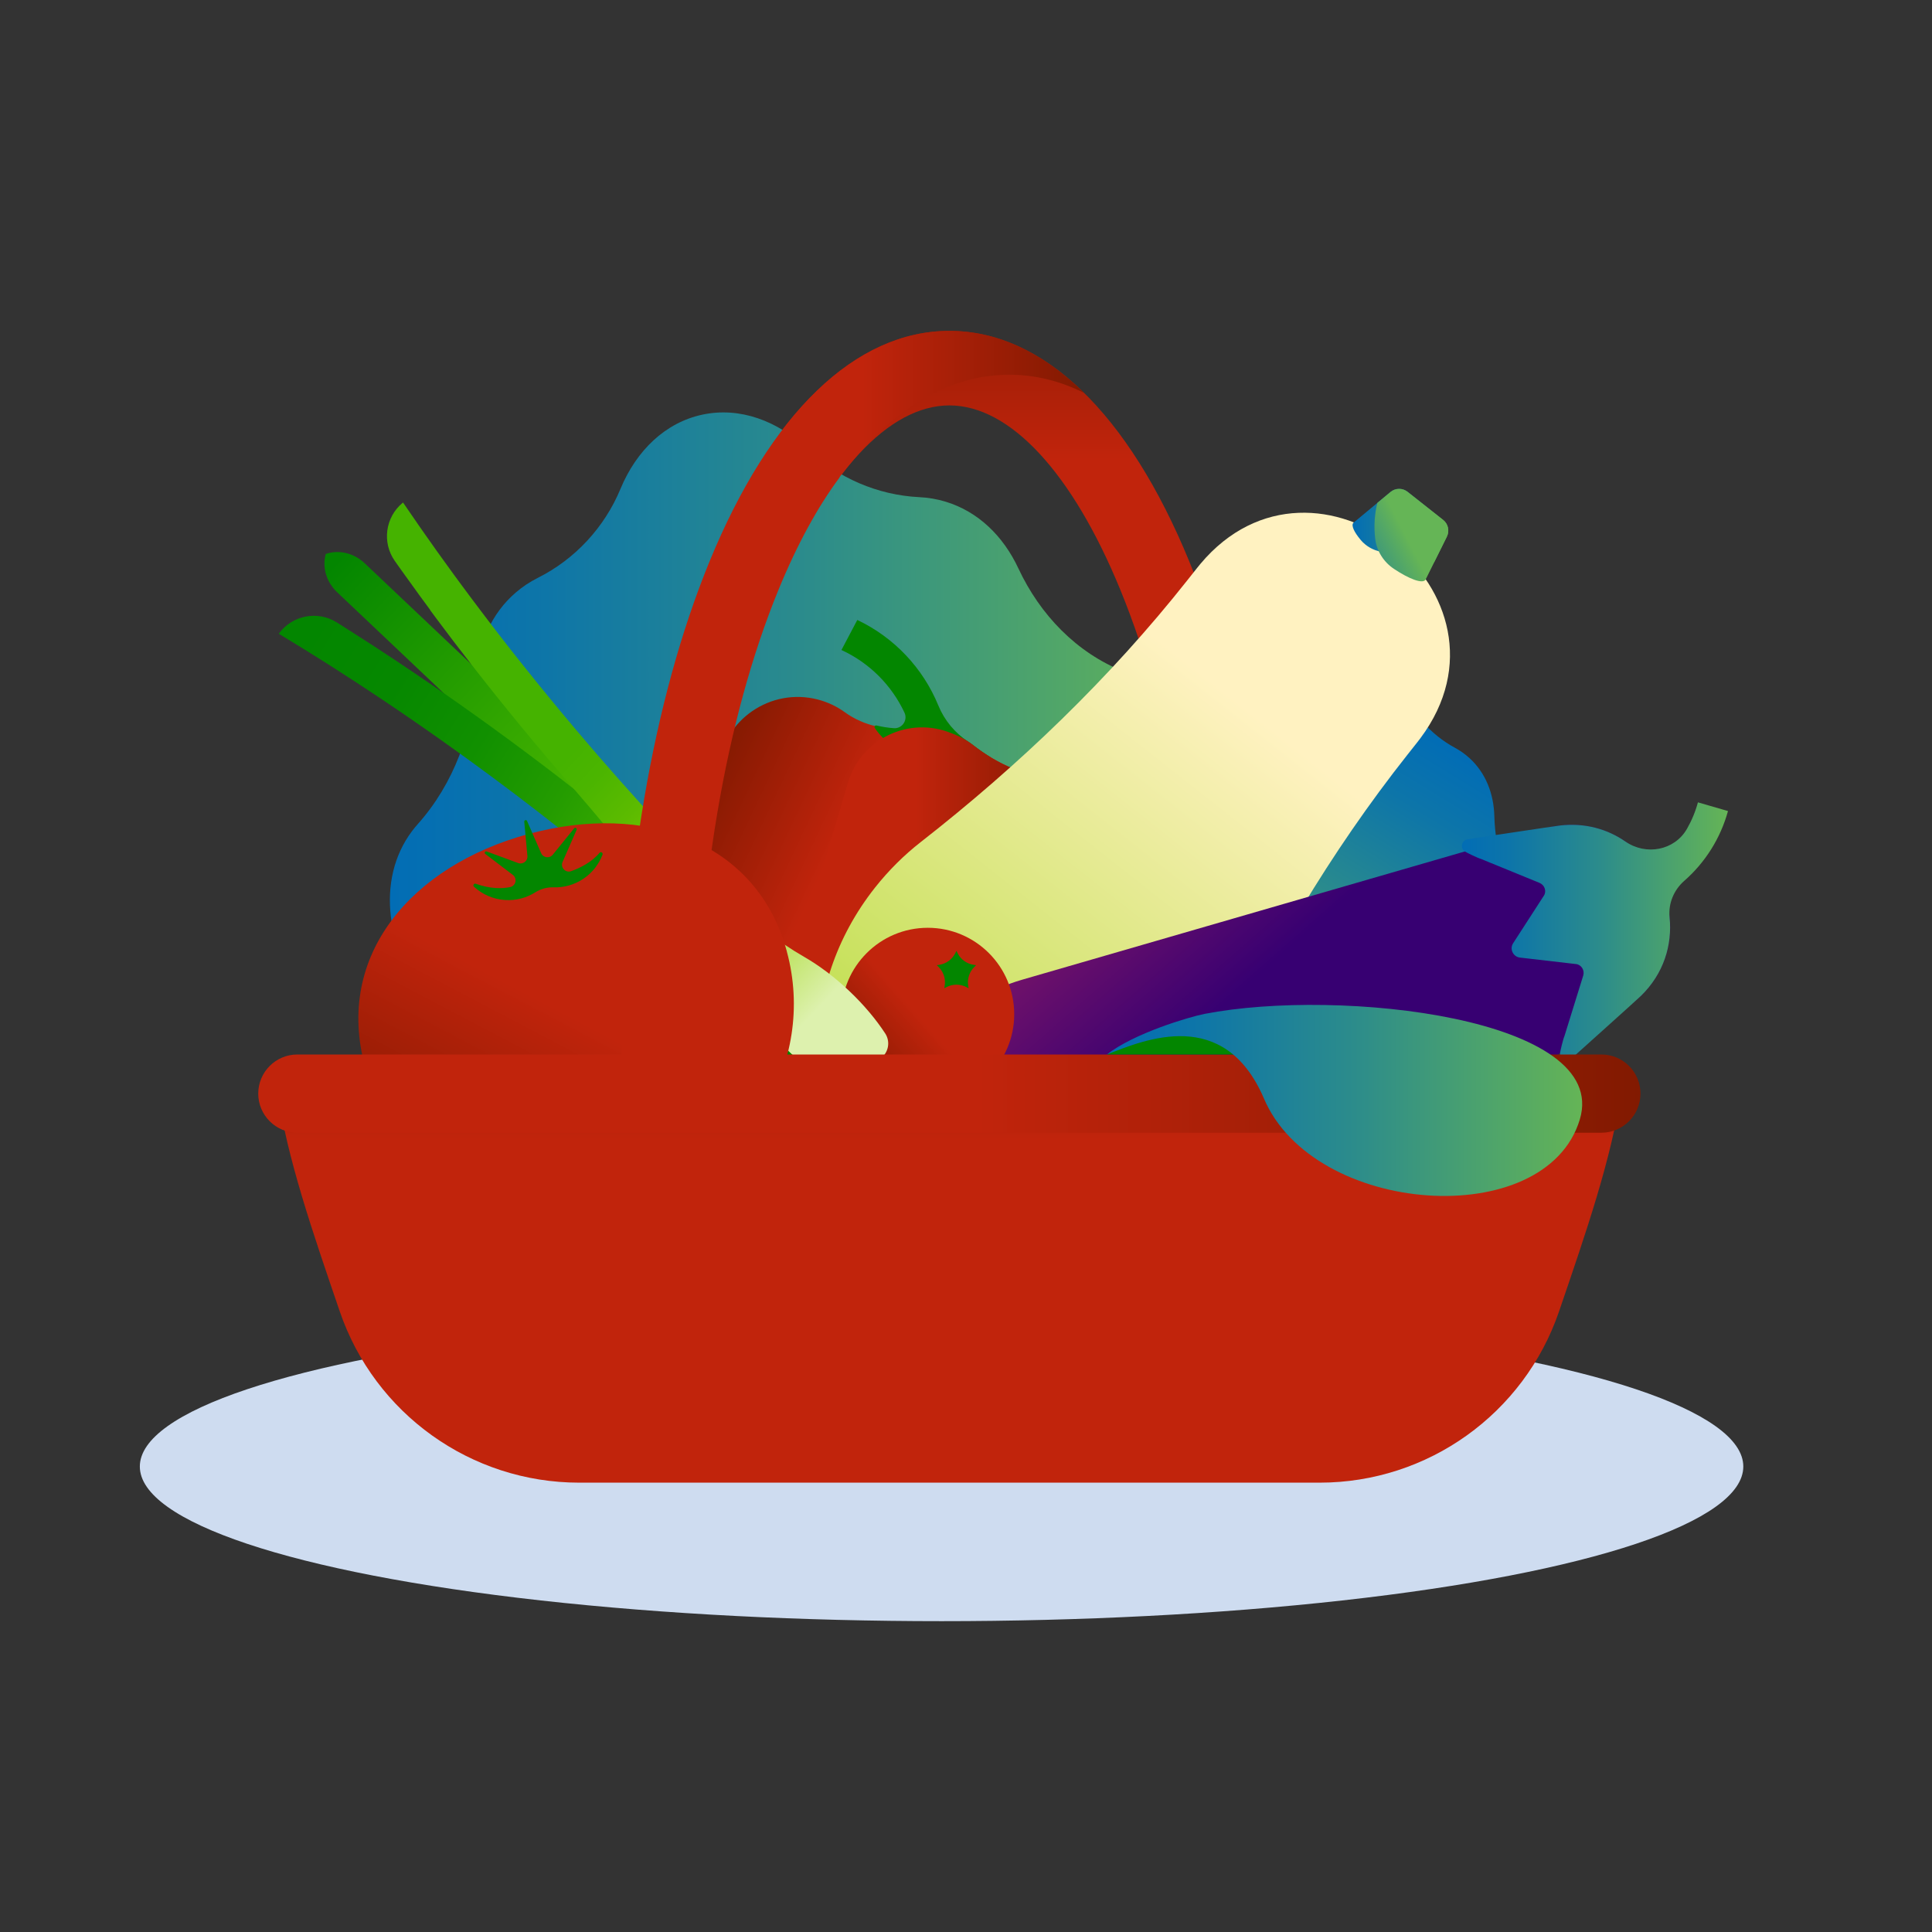 <?xml version="1.0" encoding="UTF-8"?><svg id="Layer_1" xmlns="http://www.w3.org/2000/svg" xmlns:xlink="http://www.w3.org/1999/xlink" viewBox="0 0 450 450"><rect x="0" y="0" width="450" height="450" fill="#333333" stroke="none"/><defs><style>.cls-1{fill:url(#linear-gradient);}.cls-2{fill:#038600;}.cls-3{fill:#cedcf0;}.cls-4{fill:url(#linear-gradient-3);}.cls-5{fill:url(#linear-gradient-4);}.cls-6{fill:url(#linear-gradient-2);}.cls-7{fill:url(#linear-gradient-6);}.cls-8{fill:url(#linear-gradient-5);}.cls-9{fill:url(#Gradient_bez_nazwy_131-7);}.cls-10{fill:url(#Gradient_bez_nazwy_131-2);}.cls-11{fill:url(#Gradient_bez_nazwy_131-6);}.cls-12{fill:url(#Gradient_bez_nazwy_131-3);}.cls-13{fill:url(#Gradient_bez_nazwy_131-5);}.cls-14{fill:url(#Gradient_bez_nazwy_131-4);}.cls-15{fill:url(#Gradient_bez_nazwy_44-2);}.cls-16{fill:url(#Gradient_bez_nazwy_44-3);}.cls-17{fill:url(#Gradient_bez_nazwy_44-4);}.cls-18{fill:url(#Gradient_bez_nazwy_44-5);}.cls-19{fill:url(#Gradient_bez_nazwy_44-6);}.cls-20{fill:url(#Gradient_bez_nazwy_131);}.cls-21{fill:url(#Gradient_bez_nazwy_8);}.cls-22{fill:url(#Gradient_bez_nazwy_44);}</style><linearGradient id="Gradient_bez_nazwy_131" x1="221.13" y1="160.32" x2="221.13" y2="57.58" gradientUnits="userSpaceOnUse"><stop offset="0" stop-color="#c1240c"/><stop offset=".52" stop-color="#c1240c"/><stop offset=".87" stop-color="#931c04"/><stop offset="1" stop-color="#821a01"/><stop offset="1" stop-color="#821a01"/></linearGradient><linearGradient id="Gradient_bez_nazwy_44" x1="90.81" y1="185.37" x2="278.99" y2="185.37" gradientUnits="userSpaceOnUse"><stop offset="0" stop-color="#026db5"/><stop offset=".18" stop-color="#0d75a9"/><stop offset=".52" stop-color="#2c8c8b"/><stop offset=".95" stop-color="#5fb05b"/><stop offset="1" stop-color="#65b556"/></linearGradient><linearGradient id="Gradient_bez_nazwy_44-2" x1="813.39" y1="901.04" x2="786.73" y2="983.75" gradientTransform="translate(-250.66 -900.03) rotate(13.67)" xlink:href="#Gradient_bez_nazwy_44"/><linearGradient id="Gradient_bez_nazwy_8" x1="1094.71" y1="1404.17" x2="1022.42" y2="1400.5" gradientTransform="translate(-257.61 -1485.4) rotate(22.36)" gradientUnits="userSpaceOnUse"><stop offset="0" stop-color="#c1240c"/><stop offset=".17" stop-color="#c1240c"/><stop offset=".52" stop-color="#c1240c"/><stop offset=".87" stop-color="#931c04"/><stop offset="1" stop-color="#821a01"/><stop offset="1" stop-color="#821a01"/></linearGradient><linearGradient id="linear-gradient" x1="1060.27" y1="1431.73" x2="1081.25" y2="1444.25" gradientTransform="translate(-257.61 -1485.4) rotate(22.36)" gradientUnits="userSpaceOnUse"><stop offset="0" stop-color="#e90022"/><stop offset="1" stop-color="#a60b21"/></linearGradient><linearGradient id="Gradient_bez_nazwy_131-2" x1="176.16" y1="221.81" x2="247.53" y2="221.81" xlink:href="#Gradient_bez_nazwy_131"/><linearGradient id="linear-gradient-2" x1="2018.75" y1="2071.92" x2="2018.42" y2="1869.69" gradientTransform="translate(-129.85 -2551.6) rotate(38.35)" gradientUnits="userSpaceOnUse"><stop offset="0" stop-color="#96d203"/><stop offset="1" stop-color="#fff2c1"/></linearGradient><linearGradient id="Gradient_bez_nazwy_44-3" x1="315.03" y1="122.44" x2="337.33" y2="122.44" xlink:href="#Gradient_bez_nazwy_44"/><linearGradient id="Gradient_bez_nazwy_44-4" x1="2009.25" y1="1837.81" x2="2019.53" y2="1815.27" gradientTransform="translate(-129.85 -2551.6) rotate(38.35)" xlink:href="#Gradient_bez_nazwy_44"/><linearGradient id="linear-gradient-3" x1="242.67" y1="183.53" x2="286.19" y2="233.12" gradientUnits="userSpaceOnUse"><stop offset="0" stop-color="#9d1f63"/><stop offset="1" stop-color="#370072"/></linearGradient><linearGradient id="Gradient_bez_nazwy_44-5" x1="340.49" y1="216.94" x2="402.48" y2="216.94" xlink:href="#Gradient_bez_nazwy_44"/><linearGradient id="Gradient_bez_nazwy_131-3" x1="231.85" y1="222.55" x2="198.98" y2="251.09" xlink:href="#Gradient_bez_nazwy_131"/><linearGradient id="linear-gradient-4" x1="-51.49" y1="-2901.97" x2="-51.49" y2="-2825.79" gradientTransform="translate(2220.27 2089.37) rotate(-46.55)" gradientUnits="userSpaceOnUse"><stop offset="0" stop-color="#038600"/><stop offset="1" stop-color="#45b300"/></linearGradient><linearGradient id="linear-gradient-5" x1="-77.25" y1="-2894.84" x2="-57.24" y2="-2799.2" gradientTransform="translate(2220.27 2089.37) rotate(-46.55)" gradientUnits="userSpaceOnUse"><stop offset="0" stop-color="#038600"/><stop offset=".26" stop-color="#068800"/><stop offset=".5" stop-color="#119000"/><stop offset=".73" stop-color="#249c00"/><stop offset=".95" stop-color="#3eae00"/><stop offset="1" stop-color="#45b300"/></linearGradient><linearGradient id="linear-gradient-6" x1="-45.94" y1="-2748.86" x2="-45.94" y2="-2831.76" gradientTransform="translate(2220.27 2089.37) rotate(-46.55)" gradientUnits="userSpaceOnUse"><stop offset="0" stop-color="#ddf1ae"/><stop offset=".15" stop-color="#c3e56f"/><stop offset=".3" stop-color="#aadb35"/><stop offset=".41" stop-color="#9bd410"/><stop offset=".47" stop-color="#96d203"/><stop offset=".61" stop-color="#77c601"/><stop offset=".76" stop-color="#5cbb00"/><stop offset=".9" stop-color="#4bb500"/><stop offset="1" stop-color="#45b300"/></linearGradient><linearGradient id="Gradient_bez_nazwy_131-4" x1="-148.26" y1="-755.54" x2="-222.35" y2="-675.89" gradientTransform="translate(501.53 877.29) rotate(-15.21)" xlink:href="#Gradient_bez_nazwy_131"/><linearGradient id="Gradient_bez_nazwy_131-5" x1="221.13" y1="295.75" x2="221.13" y2="236.82" xlink:href="#Gradient_bez_nazwy_131"/><linearGradient id="Gradient_bez_nazwy_131-6" x1="60.15" y1="254.72" x2="382.1" y2="254.72" xlink:href="#Gradient_bez_nazwy_131"/><linearGradient id="Gradient_bez_nazwy_44-6" x1="257.83" y1="256.31" x2="368.52" y2="256.31" xlink:href="#Gradient_bez_nazwy_44"/><linearGradient id="Gradient_bez_nazwy_131-7" x1="144.77" y1="165.57" x2="252.54" y2="165.57" xlink:href="#Gradient_bez_nazwy_131"/></defs><g id="Layer_1-2"><ellipse class="cls-3" cx="219.31" cy="341.58" rx="186.74" ry="36.02"/></g><path class="cls-20" d="m162.14,254.07c0-1.06-.02-2.12-.02-3.18,0-43.01,6.81-83.31,19.18-113.48,11.2-27.32,25.71-42.98,39.83-42.98s28.63,15.67,39.83,42.98c12.37,30.17,19.18,70.47,19.18,113.48,0,1.06,0,2.12-.02,3.18h17.36c0-1.06.02-2.12.02-3.18,0-45.21-7.27-87.85-20.47-120.06-14.21-34.66-34.06-53.76-55.89-53.76s-41.68,19.09-55.89,53.76c-13.2,32.21-20.47,74.85-20.47,120.06,0,1.06,0,2.12.02,3.18h17.36Z"/><path class="cls-22" d="m264.87,157.9c-1-.56-2.03-1.05-3.08-1.47-11.05-4.36-19.55-13.26-24.58-24.02-3.53-7.56-9.38-13.26-16.97-15.56-2.01-.61-4.04-.95-6.09-1.05-9.71-.47-19-4.47-26.04-11.17-6.98-6.64-15.8-9.9-24.47-8.06-8.67,1.83-15.42,8.38-19.11,17.28-3.72,8.98-10.6,16.41-19.29,20.76-1.83.92-3.55,2.06-5.14,3.43-5.64,4.86-8.66,11.84-9.15,19.58-.8,12.63-5.23,24.9-13.66,34.35-.48.54-.94,1.1-1.37,1.68-8.4,11.26-6.11,27.85,4.44,41,3.68,4.58,7.09,9.39,9.74,14.63,9.94,19.65,38.84,29.98,69.54,23.49,2.84-.6,5.6-1.33,8.28-2.16,7.8-2.44,15.83-4.14,23.95-5.07,2.79-.32,5.61-.77,8.45-1.37,30.71-6.49,52.95-27.64,54.08-49.63.3-5.87,1.48-11.65,2.98-17.33,4.32-16.3-.29-32.4-12.54-39.29Z"/><path class="cls-15" d="m357.42,214.46c-.32-.46-.66-.89-1.01-1.31-5.49-6.39-8.13-14.65-8.35-23.06-.14-5.26-2.03-10.07-5.76-13.49-1.04-.95-2.17-1.75-3.38-2.41-5.75-3.1-10.22-8.24-12.54-14.34-2.3-6.06-6.7-10.59-12.49-12-5.79-1.41-11.78.6-16.61,4.92-4.87,4.36-11.19,6.86-17.73,6.98-1.38.02-2.75.21-4.11.58-4.81,1.3-8.66,4.63-11.2,9.15-4.29,7.61-10.89,13.5-18.83,17.14-.27.12-.53.25-.79.39-9.01,4.72-12.29,16.78-8.53,28.69.81,2.57,1.04,5.28.96,7.98-.46,15.2,14.27,30.51,35.32,35.64,2.11.51,4.22.91,6.3,1.19,5.02.67,9.96,1.87,14.73,3.58,1.98.71,4.03,1.33,6.14,1.84,20.57,5.01,40.26-1.41,47.28-14.5,1.79-3.33,4.05-6.38,6.54-9.23,7.55-8.66,9.53-19.92,4.06-27.73Z"/><path class="cls-21" d="m237.71,179.73l-2.22-.91c-3.16-1.3-6.07-3.12-8.77-5.22-1.5-1.17-3.21-2.13-5.11-2.82h0c-2.99-1.23-6.11-1.59-9.08-1.22-5.55.7-11.24-.39-15.76-3.67-1.84-1.34-3.96-2.35-6.29-2.96h0c-10.98-2.83-21.94,4.69-23.24,15.96l-7.27,62.96c-1.11,9.59,4.29,18.74,13.22,22.41l.86.35c2.61,1.07,5.04,2.58,7.03,4.58,1.55,1.57,3.43,2.85,5.58,3.74h0c7.78,3.2,16.72.21,21.01-7.02l37.64-63.45c4.93-8.31,1.34-19.05-7.59-22.72Z"/><path class="cls-1" d="m190.74,260.63l-.76-37.2-28.63,28.85c2.11,5.3,6.29,9.7,11.84,11.99l.86.35c2.61,1.07,5.04,2.58,7.03,4.58,1.15,1.17,2.49,2.17,3.99,2.98l5.69-11.55Z"/><path class="cls-2" d="m230.46,176.22c.54.33.6,1.12.11,1.52-2.97,2.43-9.58,2.39-16.31-.37-4.81-1.98-8.6-4.91-10.51-7.82-.19-.29.08-.65.41-.57,1.32.32,2.67.53,4.04.63,1.92.14,3.29-1.87,2.47-3.62-2.99-6.39-8.17-11.6-14.68-14.59l3.69-7c8.59,4.07,15.32,11.23,18.88,19.93,1.41,3.45,3.86,6.39,6.97,8.43.49.32.89.61,1.18.84,1.2.94,2.45,1.82,3.74,2.62Z"/><path class="cls-10" d="m237.71,179.73l-1.64-.67c-3.37-1.38-6.51-3.25-9.38-5.48-1.49-1.16-3.19-2.11-5.08-2.8h0c-9.88-4.06-21.1,1.32-24.11,11.56l-20.65,70.15c-2.45,8.32,1.78,17.15,9.8,20.45h0c7.78,3.2,16.72.21,21.01-7.02l37.64-63.45c4.93-8.31,1.34-19.05-7.59-22.72Z"/><circle class="cls-2" cx="183.55" cy="249.37" r="20.13" transform="translate(-87.79 398.53) rotate(-82.44)"/><path class="cls-2" d="m190.23,234.61l.24.49c.73,1.49,2.15,2.52,3.8,2.76l.54.08-.39.38c-1.19,1.16-1.73,2.83-1.45,4.46l.09.54-.49-.26c-1.47-.77-3.22-.77-4.69,0l-.49.26.09-.54c.28-1.64-.26-3.3-1.45-4.46l-.39-.38.54-.08c1.64-.24,3.06-1.27,3.8-2.76l.24-.49Z"/><path class="cls-6" d="m282.76,250.24c12.19-26.49,27.03-51.67,45.13-74.54l2.13-2.69c.28-.36.56-.72.83-1.08,25.06-33.52-24.4-72.66-51.27-40.57-.29.35-.58.7-.86,1.06l-2.13,2.69c-18.09,22.87-39.19,43.1-62.17,61.05-3.82,2.99-7.39,6.51-10.59,10.55-18.39,23.24-17.38,54.67,2.25,70.21,19.63,15.54,50.45,9.29,68.84-13.94,3.2-4.04,5.81-8.33,7.83-12.73Z"/><path class="cls-16" d="m326.98,127.67l7.03,3.35,3-6.04c.66-1.33.3-2.95-.86-3.87l-8.31-6.57c-1.16-.92-2.82-.9-3.96.05l-8.47,7.03-.19.16-.02.02c-.5.64.2,2.12,1.71,3.94,2.46,2.95,6.68,3.74,10.07,1.94h0Z"/><path class="cls-17" d="m337,124.98c.66-1.33.3-2.95-.86-3.87l-8.31-6.57c-1.16-.92-2.82-.9-3.96.05l-3.05,2.53c-.67,2.68-.84,5.48-.52,8.28.32,2.88,1.95,5.48,4.36,7.09,0,0,.02.01.03.02,3.56,2.37,6.58,3.49,7.31,2.57l.02-.02.11-.22,4.89-9.86Z"/><path class="cls-4" d="m217.85,240.93c-11.54,12.93-14.23,31.51-6.83,47.19l.26.54c7.4,15.67,23.44,25.41,40.76,24.73h0c8.12-.32,15.98-2.92,22.69-7.51l88.63-60.59,5.24-3.58,10.12-6.92c1.24-.85,2.36-1.76,3.37-2.72.02-.02.04-.04.06-.05,15.55-15.01,2.71-42.21-18.76-39.75-.49.06-.98.13-1.48.21-.93.17-1.88.38-2.84.66l-11.77,3.41-6.1,1.77-103.12,29.87c-7.8,2.26-14.81,6.67-20.22,12.74Z"/><path class="cls-18" d="m341.85,195.48s20.07-3.04,21.45-3.2c.03,0,.05,0,.08-.01,5.85-.67,11.06.86,15.23,3.75,4.78,3.31,11.42,2.08,14.31-2.96,1.11-1.93,1.97-4,2.56-6.18l7,2.03c-1.74,6.33-5.29,11.97-10.19,16.26-2.42,2.12-3.74,5.28-3.41,8.48.65,6.42-1.32,13.14-6.74,18.38-.02.02-.04.03-.06.05-1,.96-16.11,14.52-16.11,14.52-1.04.96-2.75.15-2.61-1.26,0-.01,0-.03,0-.04.04-.4.66-3.12,1.05-4.04l4.35-14.02c.38-1.21-.4-2.53-1.66-2.69,0,0-.02,0-.03,0l-13.04-1.51c-.81-.09-1.42-.59-1.73-1.24-.31-.65-.3-1.44.15-2.12l7.13-11.03s.01-.02.02-.02c.68-1.07.16-2.51-1.02-2.99l-13.59-5.56c-.96-.28-3.45-1.53-3.79-1.75,0,0-.02-.02-.03-.02-1.17-.79-.71-2.63.69-2.82Z"/><circle class="cls-12" cx="216.1" cy="236.23" r="20.13"/><path class="cls-2" d="m222.78,221.48l.24.49c.73,1.49,2.15,2.52,3.8,2.76l.54.08-.39.38c-1.19,1.16-1.73,2.83-1.45,4.46l.09.54-.49-.26c-1.47-.77-3.22-.77-4.69,0l-.49.26.09-.54c.28-1.64-.26-3.3-1.45-4.46l-.39-.38.54-.08c1.64-.24,3.06-1.27,3.8-2.76l.24-.49Z"/><path class="cls-5" d="m84.92,131.17l117.5,111.3-6.41,6.76-117.5-111.3c-2.26-2.14-3.4-5.29-2.77-8.33.04-.19.09-.39.14-.58.19-.06.38-.12.57-.17,3.01-.79,6.21.18,8.47,2.32Z"/><path class="cls-8" d="m133.67,183.76c-10.02-7.82-20.16-15.27-30.38-22.37-1.77-1.23-3.54-2.45-5.32-3.65-.27-.18-.54-.37-.81-.55-1.57-1.06-3.14-2.12-4.71-3.17-.73-.49-1.47-.97-2.2-1.45-1.19-.78-2.38-1.57-3.57-2.34-2.02-1.31-4.05-2.61-6.08-3.9-.72-.46-1.45-.91-2.17-1.37-4.46-2.79-10.32-1.67-13.44,2.57-.02.03-.04.05-.06.08,1.93,1.17,3.87,2.35,5.81,3.55.65.4,1.3.81,1.95,1.22,1.29.81,2.58,1.61,3.88,2.43.78.49,1.56,1,2.33,1.5,1.16.75,2.33,1.49,3.49,2.25.84.54,1.67,1.1,2.51,1.65,1.11.73,2.22,1.46,3.33,2.2.87.58,1.74,1.17,2.61,1.75,1.08.73,2.15,1.46,3.23,2.19.89.61,1.78,1.22,2.66,1.83,1.06.73,2.12,1.47,3.18,2.21.9.63,1.8,1.26,2.7,1.9,1.05.74,2.1,1.5,3.16,2.25.9.65,1.81,1.29,2.71,1.95,1.06.77,2.11,1.54,3.17,2.31.89.66,1.79,1.31,2.68,1.97,1.08.8,2.16,1.61,3.24,2.42.87.65,1.74,1.3,2.6,1.95,1.18.89,2.35,1.8,3.53,2.7.77.59,1.54,1.17,2.3,1.77,1.89,1.46,3.77,2.94,5.66,4.43.82.65,1.63,1.3,2.45,1.96,1.12.89,2.24,1.79,3.36,2.69.9.72,1.79,1.46,2.69,2.19,1.04.85,2.08,1.69,3.11,2.55.92.76,1.83,1.52,2.75,2.29,1.02.85,2.03,1.7,3.05,2.55.92.77,1.83,1.55,2.74,2.33.62.53,1.23,1.04,1.85,1.57,0,0,0,0,0,0,2.67,2.29,5.34,4.61,8.01,6.96,5.34,4.72,10.11,10.08,13.99,16.07,2.13,3.28,5,6.74,8.47,10.03.18.17.37.34.55.51l-30.28-46.41c-9.05-6.7-17.29-12.9-20.73-15.58Z"/><path class="cls-7" d="m100.17,142.08c.52.71,1.04,1.42,1.57,2.12,1.13,1.51,2.27,3.03,3.42,4.54.2.26.39.52.59.78,1.3,1.71,2.61,3.41,3.94,5.11,7.64,9.82,15.63,19.54,23.98,29.12,7.2,8.27,38.25,45.65,41.9,51.34,2.13,3.32,5.04,6.82,8.55,10.15,3.43,3.25,7,5.91,10.36,7.85,1.72.99,3.9.66,5.27-.79l5.94-6.27c1.37-1.44,1.59-3.64.5-5.31-2.12-3.25-4.97-6.67-8.4-9.92-3.47-3.29-7.08-5.97-10.47-7.92-6.19-3.55-11.8-8.02-16.8-13.1-2.49-2.53-4.95-5.07-7.38-7.62,0,0,0,0,0,0-.56-.59-1.11-1.17-1.67-1.76-.83-.87-1.66-1.74-2.48-2.61-.91-.97-1.81-1.94-2.72-2.91-.81-.87-1.63-1.74-2.43-2.62-.91-.99-1.81-1.98-2.71-2.97-.78-.85-1.56-1.71-2.33-2.56-.96-1.07-1.91-2.14-2.87-3.21-.69-.78-1.4-1.56-2.09-2.34-1.59-1.8-3.17-3.6-4.73-5.41-.64-.73-1.26-1.47-1.89-2.21-.97-1.13-1.93-2.25-2.89-3.38-.7-.83-1.4-1.66-2.09-2.49-.87-1.03-1.74-2.07-2.59-3.11-.71-.86-1.41-1.71-2.11-2.57-.83-1.01-1.66-2.03-2.48-3.04-.7-.87-1.4-1.73-2.09-2.6-.81-1.01-1.62-2.02-2.42-3.03-.68-.86-1.36-1.73-2.04-2.59-.8-1.02-1.59-2.04-2.38-3.06-.66-.85-1.32-1.71-1.97-2.56-.79-1.04-1.58-2.07-2.36-3.11-.63-.84-1.26-1.67-1.89-2.51-.8-1.07-1.59-2.13-2.38-3.2-.59-.81-1.19-1.61-1.78-2.42-.82-1.12-1.63-2.25-2.44-3.37-.54-.75-1.09-1.5-1.62-2.25-.89-1.25-1.77-2.49-2.64-3.74-.44-.63-.89-1.25-1.32-1.88-1.3-1.87-2.59-3.74-3.86-5.61-.02.02-.05.04-.07.06-4.06,3.35-4.87,9.25-1.84,13.56.49.7.99,1.4,1.48,2.09,1.39,1.96,2.8,3.91,4.22,5.86.84,1.15,1.68,2.29,2.53,3.44Z"/><path class="cls-14" d="m183.27,221.63c7.03,25.86-9.27,52.8-36.41,60.17-27.14,7.38-54.83-7.6-61.86-33.46-7.03-25.86,10.93-46.7,38.07-54.08,27.14-7.38,53.18,1.51,60.21,27.37Z"/><path class="cls-2" d="m131.04,200.75l3.26-7.45c.16-.36-.33-.66-.58-.35l-4.97,6.13c-.76.93-2.23.73-2.71-.37l-3.28-7.49c-.15-.35-.68-.22-.65.17l.73,7.98c.11,1.17-1.04,2.05-2.15,1.65l-7.33-2.7c-.37-.13-.63.35-.32.59l6.41,4.87c1.1.84.7,2.58-.66,2.85-1.87.37-4.57.43-7.98-.79-.42-.15-.74.4-.41.7,1.92,1.76,4.43,2.91,7.23,3.09,2.58.17,5.01-.51,7.05-1.79,1.27-.8,2.76-1.21,4.26-1.16,2.4.07,4.84-.57,6.98-2.02,2.1-1.42,3.59-3.4,4.42-5.6.16-.43-.4-.78-.7-.42-1.82,2.19-4.5,3.51-6.61,4.27-1.32.47-2.56-.87-1.99-2.16Z"/><path class="cls-13" d="m377.65,254.07c-2.22,15.65-8.28,33.13-14.52,51.39-8.15,23.85-30.57,39.88-55.77,39.88h-172.45c-25.2,0-47.62-16.03-55.77-39.88-6.24-18.26-12.31-35.74-14.53-51.39h313.04Z"/><path class="cls-11" d="m372.99,263.83H69.26c-5.03,0-9.11-4.08-9.11-9.11s4.08-9.11,9.11-9.11h303.73c5.03,0,9.11,4.08,9.11,9.11s-4.08,9.11-9.11,9.11Z"/><polygon class="cls-2" points="257.83 245.61 291.23 245.61 280.89 239.2 271.37 240.43 264.09 242.66 260.39 244.25 257.83 245.61"/><path class="cls-19" d="m257.83,245.61c8.95-3.54,27.27-11.15,36.5,10.1,11.51,27.53,65.73,31.37,73.64,5.03,7.1-23.65-55.82-30.71-87.39-24.59-3.59.7-16.5,4.53-22.75,9.46Z"/><path class="cls-9" d="m252.54,91.54c-9.63-9.49-20.26-14.47-31.41-14.47-21.83,0-41.68,19.09-55.89,53.76-13.2,32.21-20.47,74.85-20.47,120.06,0,1.06,0,2.12.02,3.18h17.36c0-1.06-.02-2.12-.02-3.18,0-43.01,6.81-83.31,19.18-113.48,4.33-10.56,9.15-19.37,14.26-26.22l-.03-.05c11.62-15.57,25.14-23.86,39.53-23.86,6,0,11.86,1.44,17.49,4.26Z"/></svg>